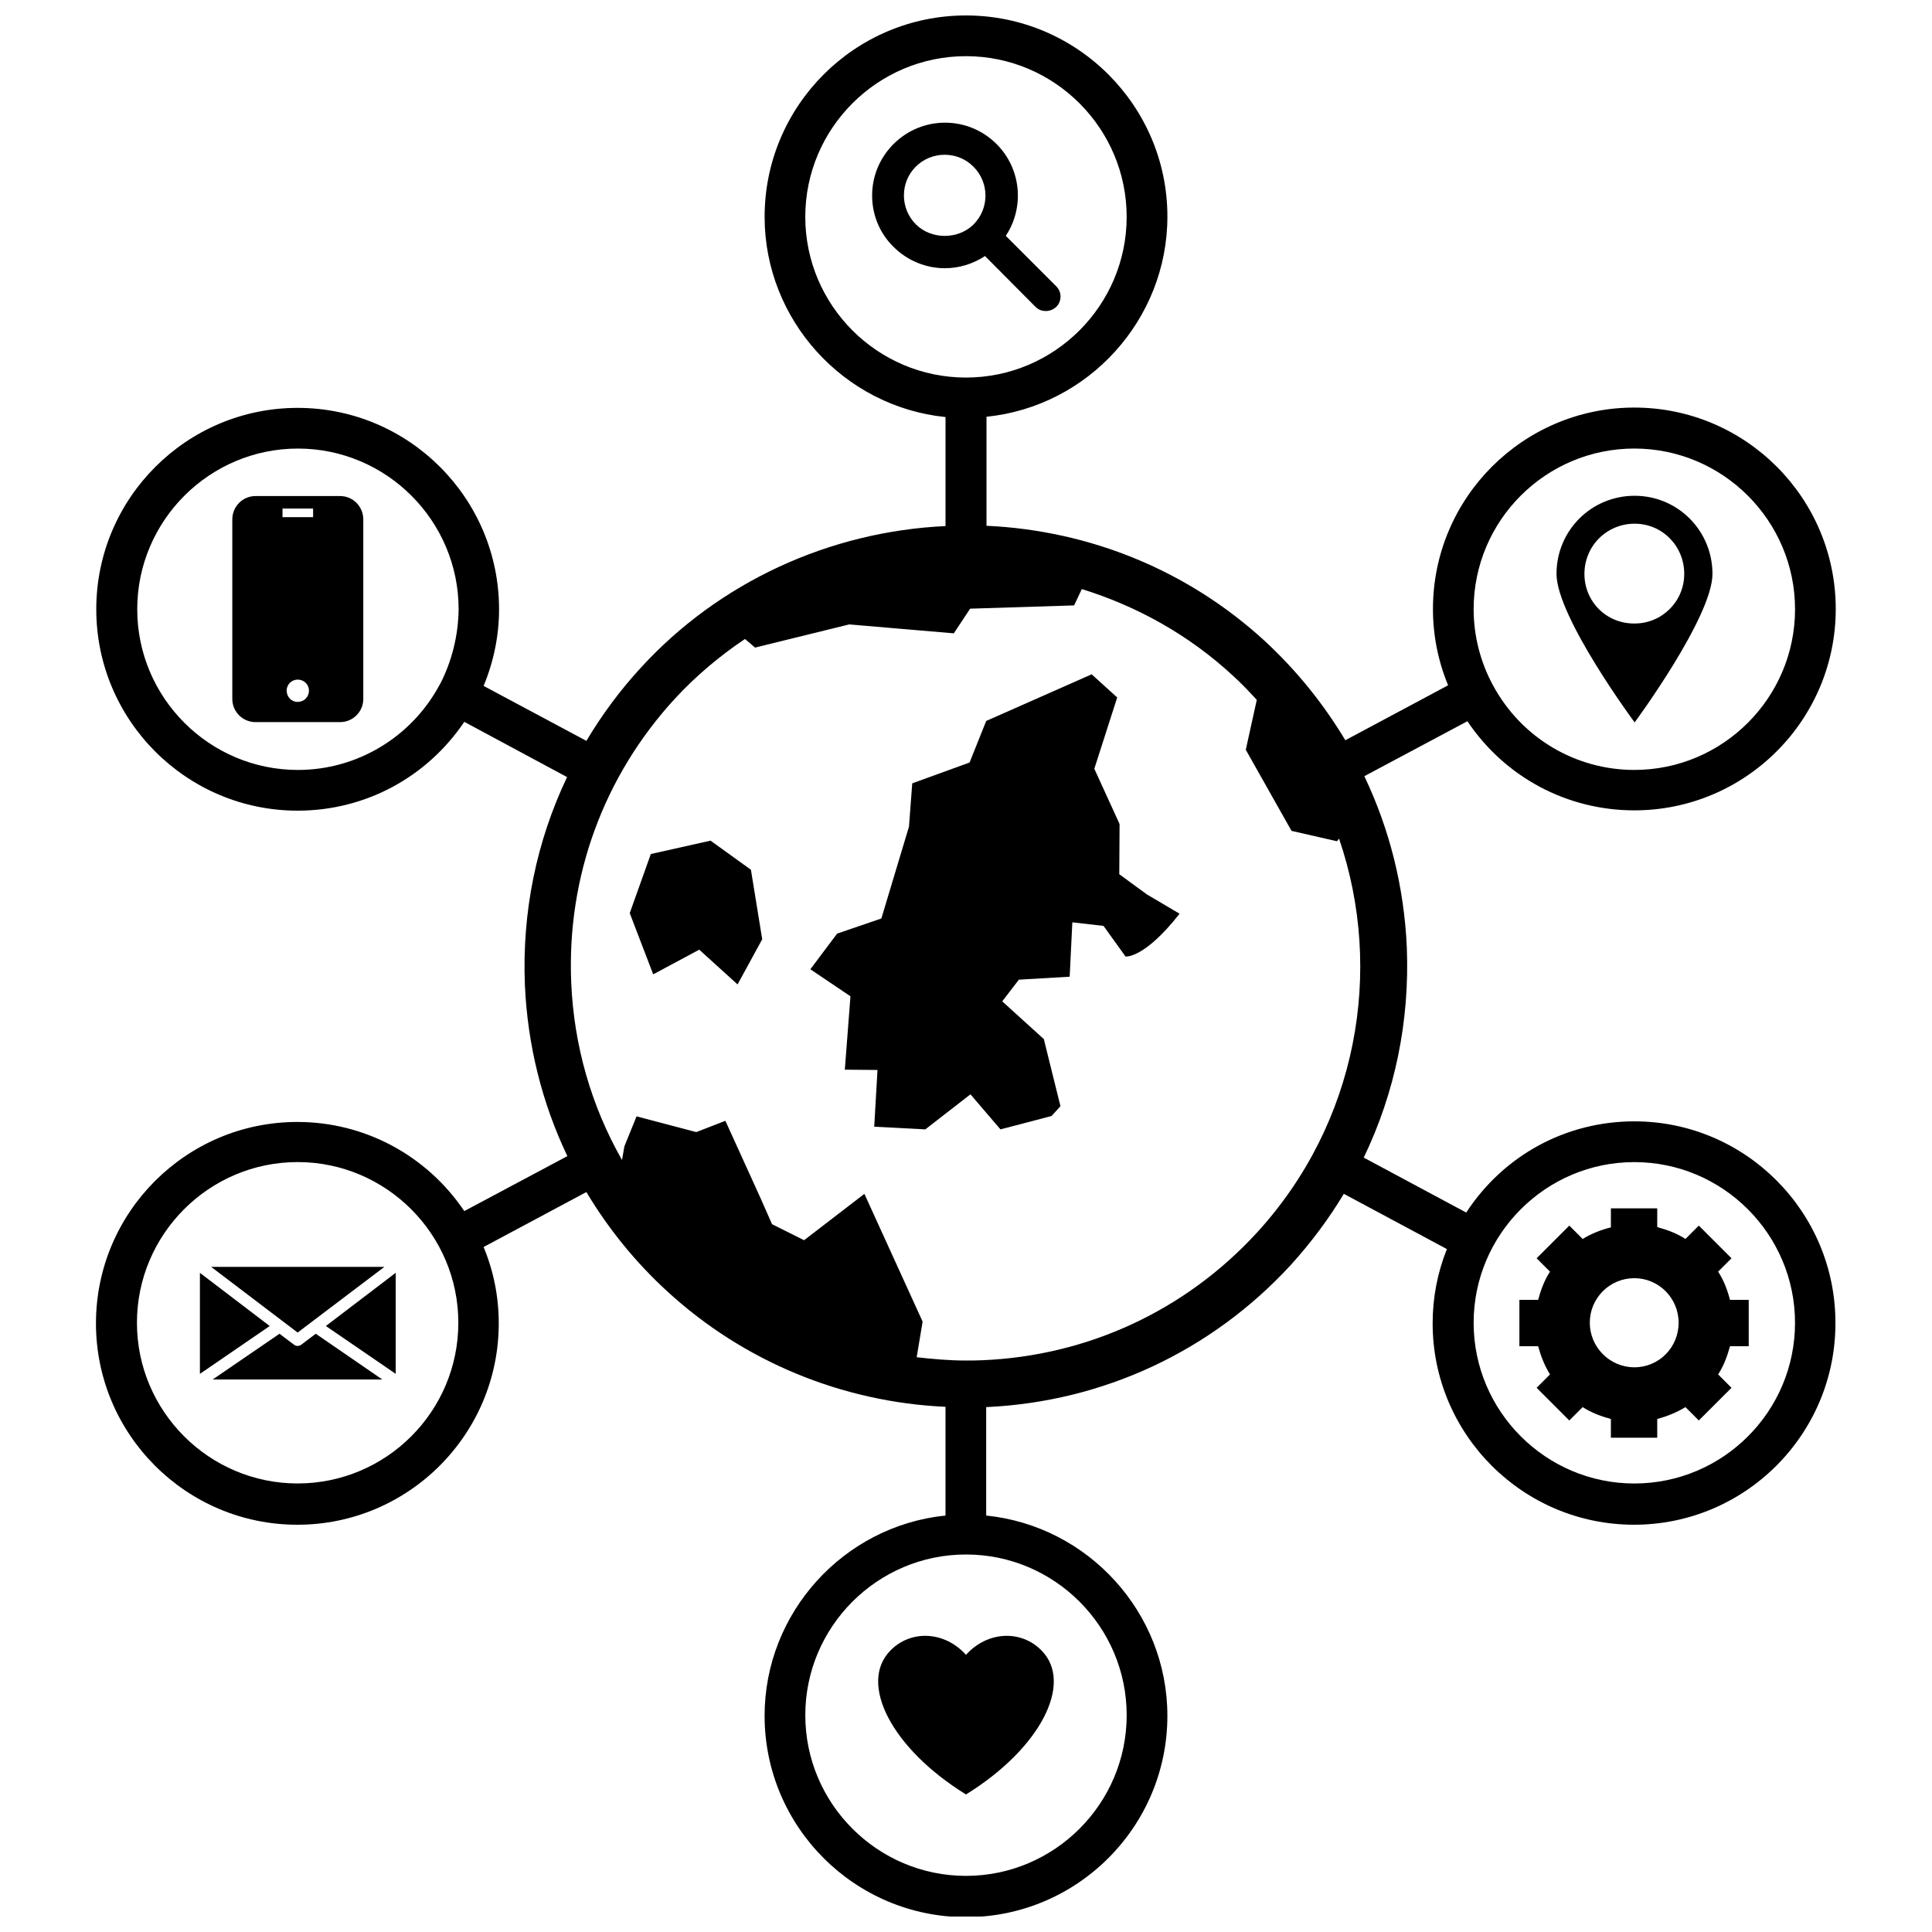 <?xml version="1.0" encoding="UTF-8"?>
<!-- Uploaded to: SVG Repo, www.svgrepo.com, Generator: SVG Repo Mixer Tools -->
<svg width="800px" height="800px" version="1.1" viewBox="144 144 512 512" xmlns="http://www.w3.org/2000/svg">
 <defs>
  <clipPath id="a">
   <path d="m169 148.09h462v503.81h-462z"/>
  </clipPath>
 </defs>
 <path d="m332.3 366.78-15.824 3.543-5.59 15.664 6.219 16.219 12.203-6.535 10.152 9.211 6.535-11.965-2.992-18.422z"/>
 <path d="m440.62 375.68 0.078-13.305-6.691-14.641 6.062-18.895-6.769-6.141-27.945 12.359-4.41 11.02-15.191 5.512-0.867 11.492-7.32 24.324-11.73 4.016-7.086 9.445 10.629 7.164-1.496 19.445 8.66 0.078-0.867 15.035 13.539 0.707 11.965-9.289 7.949 9.289 13.539-3.543 2.363-2.598-4.41-17.789-11.02-9.996 4.41-5.746 13.461-0.789 0.707-14.406 8.266 0.945 5.824 8.109s4.879 0.707 14.328-11.336l-8.66-5.117z"/>
 <path d="m380 581.37c-8.582 8.66 0.234 25.977 19.996 38.18 19.758-12.203 28.574-29.52 19.996-38.18-5.434-5.512-14.328-5.117-19.996 1.18-5.668-6.297-14.566-6.691-19.996-1.18z"/>
 <path d="m418.42 225.32c0.789 0.789 1.73 1.102 2.754 1.102s1.969-0.395 2.754-1.102c1.496-1.496 1.496-3.938 0-5.434l-13.383-13.383c4.961-7.477 4.172-17.711-2.441-24.324-7.559-7.559-19.758-7.559-27.316 0-3.621 3.621-5.668 8.5-5.668 13.617 0 5.117 1.969 9.996 5.668 13.617 3.777 3.777 8.738 5.668 13.617 5.668 3.699 0 7.398-1.102 10.629-3.227zm-31.723-21.883c-2.047-2.047-3.148-4.801-3.148-7.637 0-2.914 1.102-5.59 3.148-7.637 2.047-2.047 4.801-3.148 7.637-3.148 2.914 0 5.59 1.102 7.637 3.148 4.25 4.25 4.25 11.098 0 15.352-4.094 4.016-11.18 4.016-15.273-0.078z"/>
 <path d="m599.32 481 3.543-3.543-8.66-8.66-3.543 3.543c-2.281-1.496-4.879-2.441-7.477-3.148v-4.961h-12.281v5.039c-2.598 0.629-5.195 1.652-7.477 3.07l-3.543-3.543-8.66 8.66 3.543 3.543c-1.496 2.281-2.441 4.879-3.148 7.477h-4.961v12.281h4.961c0.707 2.598 1.73 5.195 3.148 7.477l-3.543 3.543 8.66 8.66 3.543-3.543c2.281 1.496 4.879 2.441 7.477 3.148v4.961h12.281v-4.961c2.598-0.707 5.195-1.73 7.477-3.148l3.543 3.543 8.66-8.66-3.543-3.543c1.496-2.281 2.441-4.879 3.148-7.477h4.961v-12.281h-4.961c-0.707-2.672-1.652-5.191-3.148-7.477zm-22.199 25.348c-6.535 0-11.809-5.352-11.809-11.809 0-6.535 5.273-11.809 11.809-11.809 6.453 0 11.73 5.273 11.73 11.809 0 6.535-5.195 11.809-11.73 11.809z"/>
 <path d="m245.86 479.74h-45.895l22.91 17.398z"/>
 <path d="m196.98 481.32v26.766l18.496-12.676z"/>
 <path d="m223.82 500.37c-0.316 0.234-0.707 0.316-0.945 0.316-0.316 0-0.629-0.078-0.945-0.316l-3.856-2.914-17.711 12.121h44.949l-17.633-12.121z"/>
 <path d="m248.86 508.08v-26.766l-18.5 14.09z"/>
 <path d="m597.82 296.09c0-11.492-9.211-20.703-20.625-20.703-11.492 0-20.703 9.211-20.703 20.703 0 11.414 20.703 39.359 20.703 39.359 0 0.004 20.625-27.941 20.625-39.359zm-33.93 0c0-7.398 5.902-13.305 13.305-13.305 7.32 0 13.145 5.902 13.145 13.305 0 7.32-5.902 13.145-13.145 13.145-7.481 0.082-13.305-5.82-13.305-13.145z"/>
 <path d="m234.14 275.46h-22.438c-3.387 0-6.141 2.754-6.141 6.219v47.547c0 3.387 2.754 6.141 6.141 6.141h22.434c3.387 0 6.141-2.754 6.141-6.141v-47.547c0-3.465-2.754-6.219-6.137-6.219zm-11.258 54.551c-1.652 0-2.914-1.34-2.914-2.992 0-1.652 1.34-2.914 2.914-2.914 1.73 0 2.992 1.34 2.992 2.914 0 1.734-1.34 2.992-2.992 2.992zm4.094-48.965h-8.109v-2.281h8.109z"/>
 <g clip-path="url(#a)">
  <path d="m577.12 441.17c-18.105 0-34.637 8.973-44.555 24.168l-27.16-14.562c8.266-17.16 12.203-36.133 11.414-55.734-0.707-15.98-4.566-31.332-11.258-45.344l27.316-14.562c9.996 14.879 26.449 23.617 44.242 23.617 29.441 0 53.371-23.93 53.371-53.371s-23.93-53.371-53.371-53.371c-29.441 0-53.371 23.93-53.371 53.371 0 6.926 1.34 13.777 4.016 20.23l-27.238 14.562c-5.746-9.605-12.91-18.5-21.332-26.293-20.309-18.656-46.289-29.285-73.762-30.543v-28.891c27-2.754 47.941-25.742 47.941-53.059 0-29.363-23.93-53.293-53.371-53.293s-53.371 23.93-53.371 53.371c0 27.316 20.941 50.301 47.941 53.059v28.891c-30.699 1.418-59.906 14.801-80.688 37.473-5.59 6.062-10.391 12.594-14.484 19.445l-27.238-14.562c2.676-6.453 4.094-13.305 4.094-20.309 0-29.441-23.93-53.371-53.371-53.371-29.441 0-53.371 23.93-53.371 53.371 0 29.441 23.93 53.371 53.371 53.371 17.789 0 34.164-8.738 44.16-23.539l27.238 14.641c-8.109 17.004-11.965 35.738-11.18 55.105 0.707 15.98 4.566 31.332 11.258 45.344l-27.316 14.562c-9.996-14.801-26.449-23.617-44.242-23.617-29.441 0-53.371 23.93-53.371 53.371 0 29.441 23.93 53.371 53.371 53.371 29.441 0 53.371-23.93 53.371-53.371 0-7.008-1.34-13.777-4.016-20.23l27.238-14.562c5.746 9.605 12.91 18.5 21.41 26.293 20.309 18.656 46.367 29.363 73.762 30.621v28.812c-27 2.754-47.941 25.742-47.941 53.059 0 29.441 23.93 53.371 53.371 53.371s53.371-23.93 53.371-53.371c0-27.316-20.941-50.301-48.02-53.059v-28.734c31.016-1.418 59.672-14.801 80.688-37.629 5.352-5.902 10.078-12.203 14.09-18.895l27.316 14.641c-2.519 6.297-3.777 12.91-3.777 19.68 0 29.441 23.93 53.371 53.371 53.371s53.371-23.93 53.371-53.371c0.086-29.516-23.848-53.527-53.289-53.527zm0-178.3c23.457 0 42.586 19.129 42.586 42.586s-19.129 42.586-42.586 42.586c-15.664 0-30.07-8.582-37.551-22.594-3.305-6.141-5.039-13.066-5.039-19.996 0.004-23.531 19.133-42.582 42.59-42.582zm-316.38 62.191-0.395 0.707c-7.477 13.699-21.805 22.277-37.391 22.277-23.457 0-42.586-19.129-42.586-42.586s19.129-42.586 42.586-42.586 42.586 19.129 42.586 42.586c-0.078 6.926-1.809 13.773-4.801 19.602zm-37.863 212.07c-23.457 0-42.586-19.129-42.586-42.586s19.129-42.586 42.586-42.586c23.457 0 42.586 19.129 42.586 42.586 0 23.535-19.129 42.586-42.586 42.586zm134.53-335.66c0-23.457 19.129-42.586 42.586-42.586 23.457 0 42.586 19.129 42.586 42.586 0 23.457-19.129 42.586-42.586 42.586-23.457 0.004-42.586-19.125-42.586-42.586zm85.176 397.07c0 23.457-19.129 42.586-42.586 42.586s-42.586-19.129-42.586-42.586 19.129-42.586 42.586-42.586c23.457-0.004 42.586 19.129 42.586 42.586zm34.402-127.76c-18.895 20.547-44.715 32.512-72.578 33.691-1.496 0.078-3.07 0.078-4.566 0.078-4.328 0-8.66-0.395-12.91-0.867l1.574-9.445-15.43-33.852-15.98 12.281-8.5-4.25-2.914-6.613-9.445-20.781-7.715 2.992-15.824-4.172-3.227 7.949-0.629 3.621c-8.109-14.25-12.754-30.23-13.461-47.074-1.18-27.945 8.582-54.633 27.473-75.18 5.59-6.062 11.887-11.336 18.578-15.824l2.676 2.281 24.953-6.141 27.711 2.363 4.328-6.535 27.551-0.867 2.047-4.328c14.719 4.566 28.418 12.203 39.988 22.906 2.281 2.047 4.328 4.25 6.375 6.453l-2.914 13.227 12.121 21.492 12.043 2.754 0.551-0.707c11.973 35.035 4.887 75.418-21.875 104.55zm100.13 66.359c-23.457 0-42.586-19.129-42.586-42.586s19.129-42.586 42.586-42.586c23.457 0 42.586 19.129 42.586 42.586 0.004 23.535-19.125 42.586-42.586 42.586z"/>
 </g>
</svg>